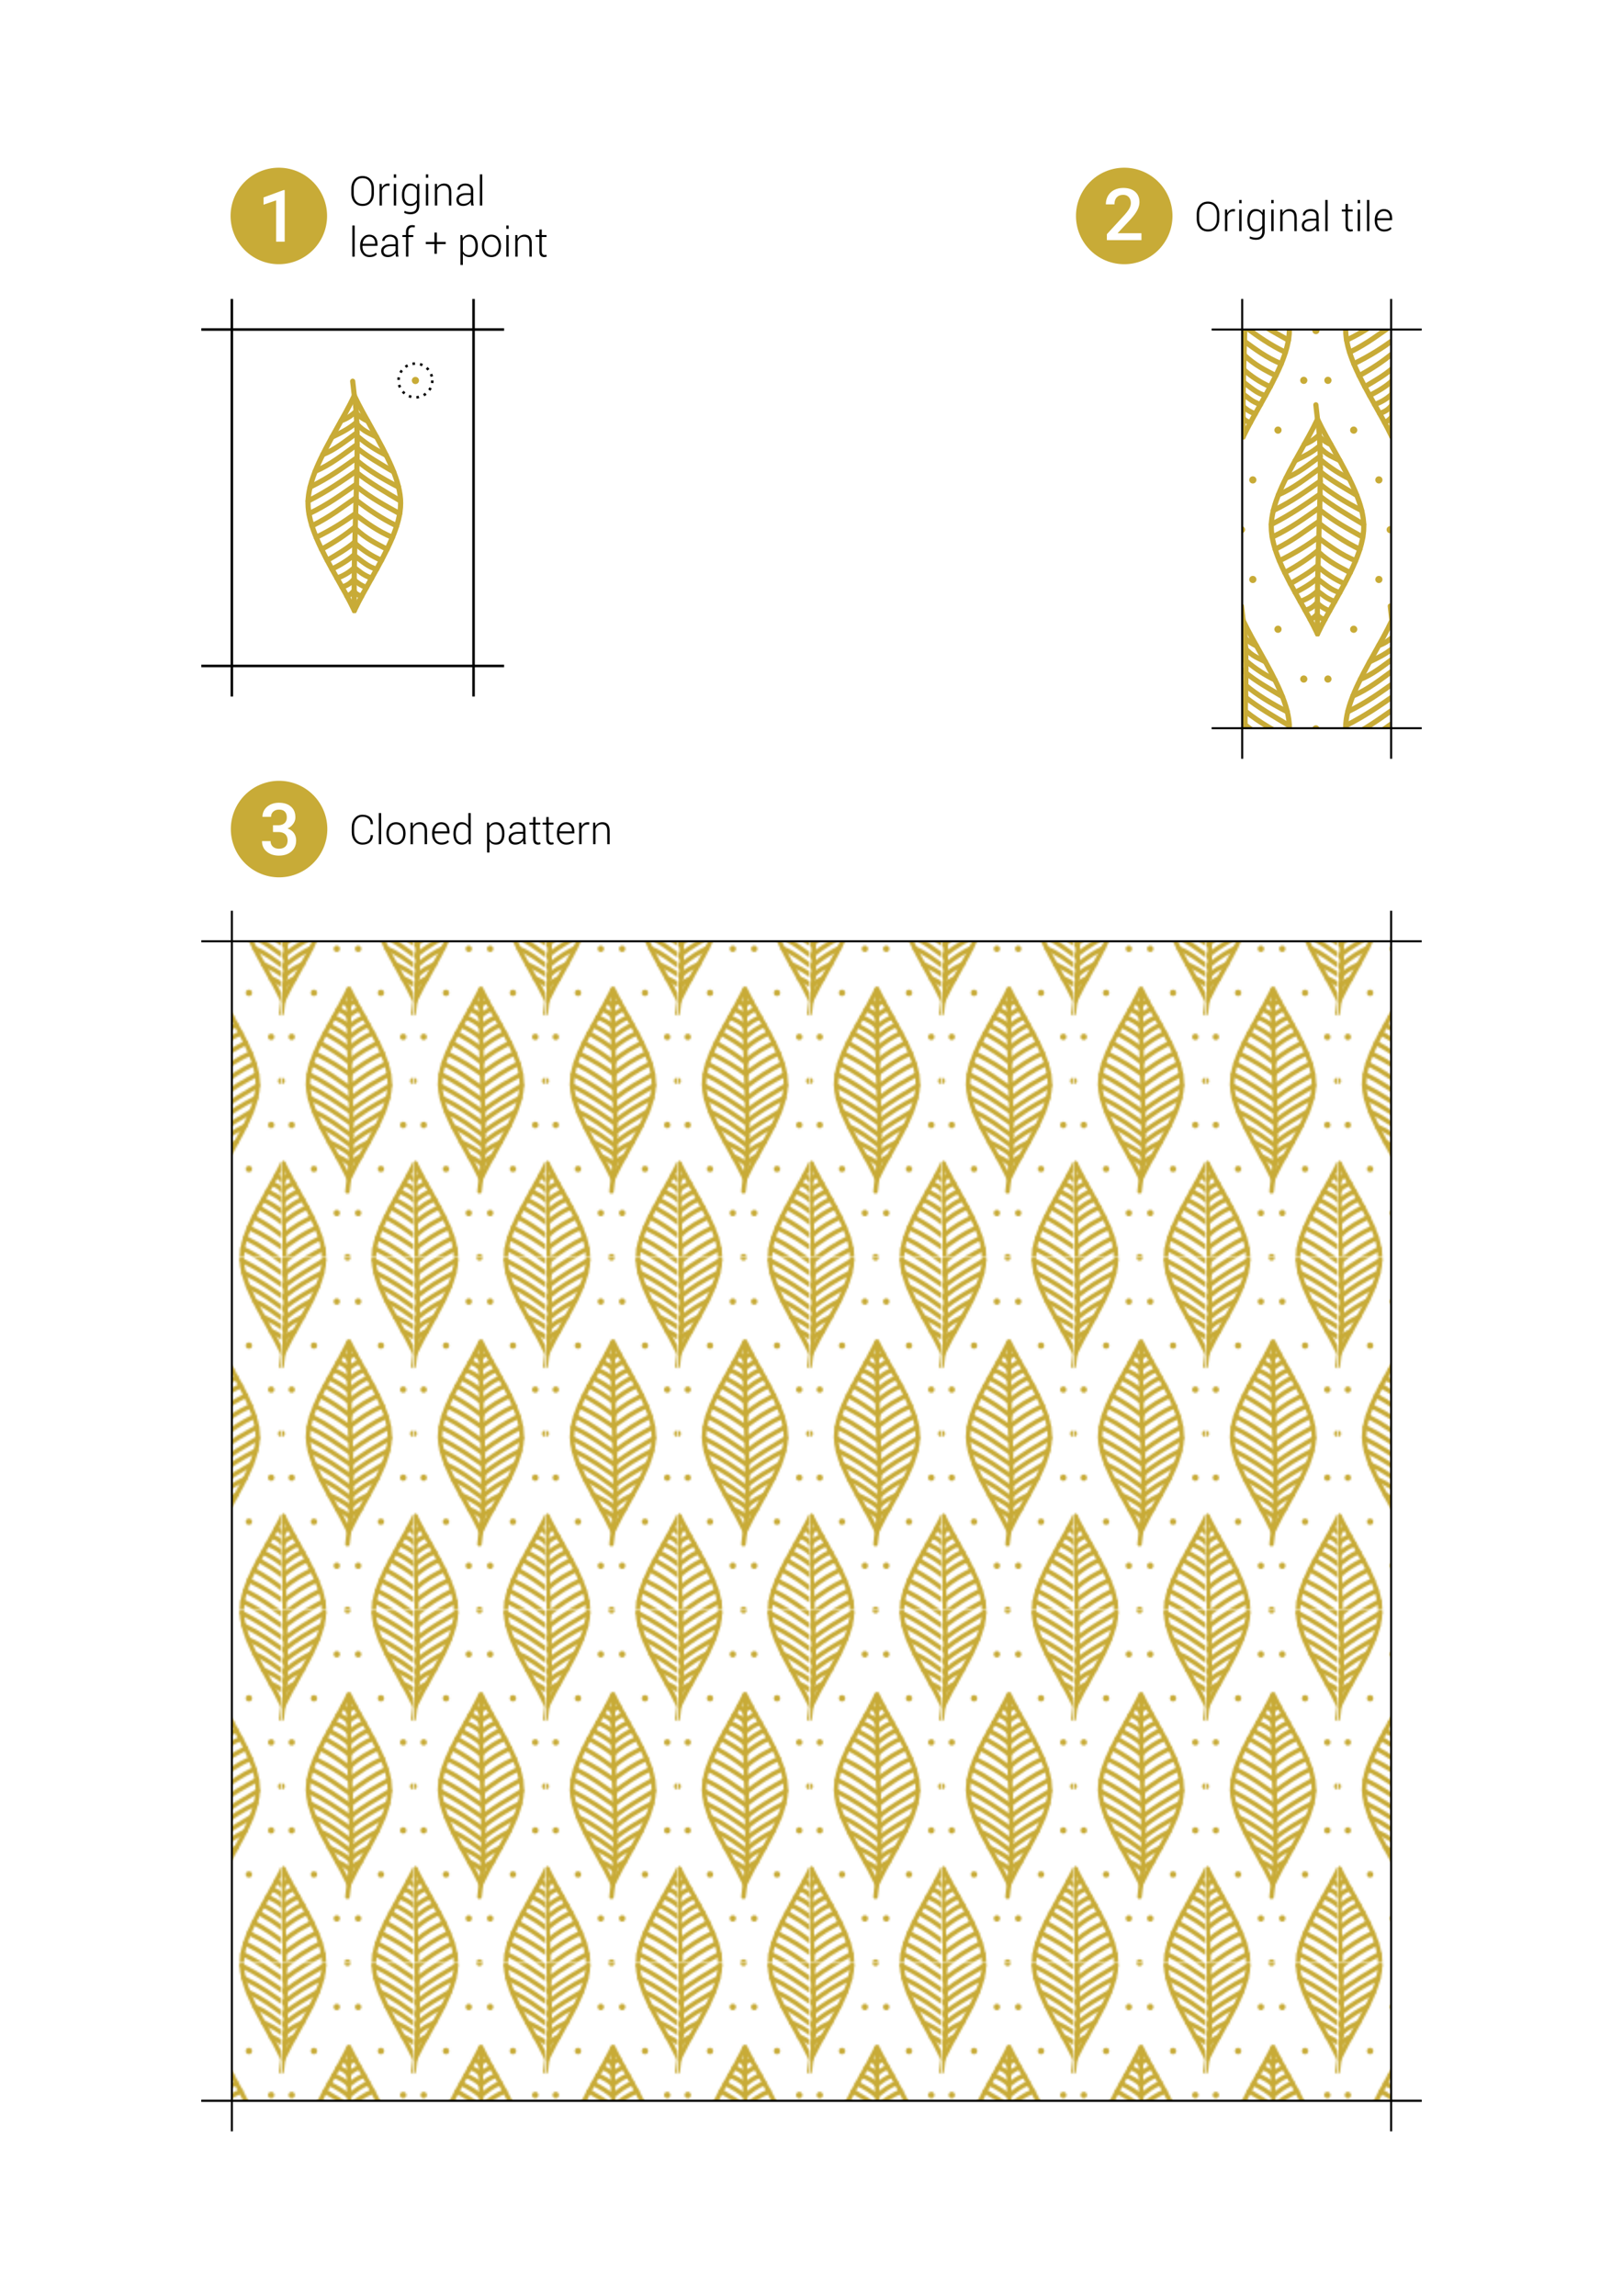 <?xml version="1.0" encoding="UTF-8" standalone="no"?>
<!-- Created with Inkscape (http://www.inkscape.org/) -->

<svg
   width="210mm"
   height="297mm"
   viewBox="0 0 210 297"
   version="1.1"
   id="svg135"
   inkscape:version="1.2 (dc2aedaf03, 2022-05-15)"
   sodipodi:docname="Golden leaf.svg"
   xmlns:inkscape="http://www.inkscape.org/namespaces/inkscape"
   xmlns:sodipodi="http://sodipodi.sourceforge.net/DTD/sodipodi-0.dtd"
   xmlns:xlink="http://www.w3.org/1999/xlink"
   xmlns="http://www.w3.org/2000/svg"
   xmlns:svg="http://www.w3.org/2000/svg"
   xmlns:rdf="http://www.w3.org/1999/02/22-rdf-syntax-ns#"
   xmlns:cc="http://creativecommons.org/ns#"
   xmlns:dc="http://purl.org/dc/elements/1.1/">
  <title
     id="title32334">Golden leaf pattern</title>
  <sodipodi:namedview
     id="namedview137"
     pagecolor="#505050"
     bordercolor="#eeeeee"
     borderopacity="1"
     inkscape:showpageshadow="0"
     inkscape:pageopacity="0"
     inkscape:pagecheckerboard="0"
     inkscape:deskcolor="#505050"
     inkscape:document-units="mm"
     showgrid="false"
     showguides="false"
     inkscape:zoom="0.72337262"
     inkscape:cx="208.05322"
     inkscape:cy="561.25984"
     inkscape:window-width="944"
     inkscape:window-height="1041"
     inkscape:window-x="0"
     inkscape:window-y="0"
     inkscape:window-maximized="0"
     inkscape:current-layer="layer1">
    <sodipodi:guide
       position="122.595,-133.291"
       orientation="0,-1"
       id="guide1650"
       inkscape:locked="false" />
    <sodipodi:guide
       position="122.596,-291.327"
       orientation="0,-1"
       id="guide1652"
       inkscape:locked="false" />
    <sodipodi:guide
       position="26.509,-377.859"
       orientation="1,0"
       id="guide1654"
       inkscape:locked="false" />
    <sodipodi:guide
       position="85.566,-240.826"
       orientation="1,0"
       id="guide1656"
       inkscape:locked="false" />
    <sodipodi:guide
       position="183.952,202.794"
       orientation="0,-1"
       id="guide27975"
       inkscape:locked="false" />
    <sodipodi:guide
       position="183.952,254.372"
       orientation="0,-1"
       id="guide27977"
       inkscape:locked="false" />
    <sodipodi:guide
       position="160.725,242.997"
       orientation="1,0"
       id="guide28052"
       inkscape:locked="false" />
  </sodipodi:namedview>
  <defs
     id="defs132">
    <pattern
       inkscape:collect="always"
       xlink:href="#pattern29377"
       id="pattern29431"
       patternTransform="matrix(0.234,0,0,0.234,-251.82,79.849)" />
    <clipPath
       clipPathUnits="userSpaceOnUse"
       id="clipPath1731">
      <rect
         style="fill:#ffffff;stroke:none;stroke-width:2;stroke-linecap:round;stroke-dasharray:none;paint-order:markers fill stroke;stop-color:#000000"
         id="rect1733"
         width="59.057"
         height="158.037"
         x="-330.186"
         y="142.1" />
    </clipPath>
    <rect
       x="36.586"
       y="9.011"
       width="72.333"
       height="18.707"
       id="rect6939" />
    <rect
       x="36.586"
       y="9.011"
       width="72.333"
       height="18.707"
       id="rect1398" />
    <rect
       x="36.586"
       y="9.011"
       width="72.333"
       height="18.707"
       id="rect1422" />
    <clipPath
       clipPathUnits="userSpaceOnUse"
       id="clipPath27979">
      <rect
         style="fill:#ffffff;stroke:none;stroke-width:2;stroke-linecap:round;stroke-dasharray:none;paint-order:markers fill stroke;stop-color:#000000"
         id="rect27981"
         width="59.057"
         height="158.037"
         x="258.78"
         y="-356.256"
         inkscape:transform-center-x="9.6319467"
         inkscape:transform-center-y="-25.775161" />
    </clipPath>
    <pattern
       patternUnits="userSpaceOnUse"
       width="72.847"
       height="194.939"
       patternTransform="translate(-895.672,-899.11)"
       id="pattern29377">
      <use
         x="0"
         y="0"
         xlink:href="#g27949"
         inkscape:transform-center-x="9.6368587"
         inkscape:transform-center-y="-26.833972"
         id="use29375"
         transform="matrix(3.78,0,0,3.78,740.672,928.11)" />
    </pattern>
  </defs>
  <g
     inkscape:label="Calque 1"
     inkscape:groupmode="layer"
     id="layer1"
     transform="translate(356.695,288.191)">
    <rect
       style="fill:#ffffff;stroke:none;stroke-width:0.265;paint-order:markers fill stroke;stop-color:#000000"
       id="rect24742"
       width="210"
       height="297"
       x="-356.695"
       y="-288.191" />
    <rect
       style="font-variation-settings:normal;opacity:1;vector-effect:none;fill:url(#pattern29431);fill-opacity:1;stroke:none;stroke-width:0.265;stroke-linecap:butt;stroke-linejoin:miter;stroke-miterlimit:4;stroke-dasharray:none;stroke-dashoffset:0;stroke-opacity:1;-inkscape-stroke:none;paint-order:markers fill stroke;stop-color:#000000;stop-opacity:1"
       id="rect2796"
       width="150"
       height="150"
       x="-326.695"
       y="16.42"
       transform="scale(1,-1)" />
    <path
       style="font-variation-settings:normal;vector-effect:none;fill:none;fill-opacity:1;stroke:#000000;stroke-width:0.265;stroke-linecap:butt;stroke-linejoin:miter;stroke-miterlimit:4;stroke-dasharray:none;stroke-dashoffset:0;stroke-opacity:1;marker:none;paint-order:normal;stop-color:#000000"
       d="M -176.695,-12.468 V -170.372"
       id="path4353"
       inkscape:transform-center-y="25.78879"
       sodipodi:nodetypes="cc" />
    <path
       style="font-variation-settings:normal;vector-effect:none;fill:none;fill-opacity:1;stroke:#000000;stroke-width:0.265;stroke-linecap:butt;stroke-linejoin:miter;stroke-miterlimit:4;stroke-dasharray:none;stroke-dashoffset:0;stroke-opacity:1;marker:none;paint-order:normal;stop-color:#000000"
       d="m -330.647,-166.42 h 157.904"
       id="path4355"
       inkscape:transform-center-x="18.291395"
       sodipodi:nodetypes="cc" />
    <path
       style="font-variation-settings:normal;vector-effect:none;fill:#00456f;fill-opacity:1;stroke:#000000;stroke-width:0.265;stroke-linecap:butt;stroke-linejoin:miter;stroke-miterlimit:4;stroke-dasharray:none;stroke-dashoffset:0;stroke-opacity:1;marker:none;paint-order:normal;stop-color:#000000"
       d="m -330.647,-16.42 h 157.904"
       id="path4363"
       inkscape:transform-center-x="75"
       sodipodi:nodetypes="cc" />
    <path
       style="font-variation-settings:normal;vector-effect:none;fill:none;fill-opacity:1;stroke:#000000;stroke-width:0.265;stroke-linecap:butt;stroke-linejoin:miter;stroke-miterlimit:4;stroke-dasharray:none;stroke-dashoffset:0;stroke-opacity:1;marker:none;paint-order:normal;stop-color:#000000"
       d="m -330.647,-16.42 h 157.904"
       id="path4367"
       inkscape:transform-center-x="18.291395"
       sodipodi:nodetypes="cc" />
    <path
       style="font-variation-settings:normal;vector-effect:none;fill:none;fill-opacity:1;stroke:#000000;stroke-width:0.265;stroke-linecap:butt;stroke-linejoin:miter;stroke-miterlimit:4;stroke-dasharray:none;stroke-dashoffset:0;stroke-opacity:1;marker:none;paint-order:normal;stop-color:#000000"
       d="M -326.695,-12.468 V -170.372"
       id="path4369"
       inkscape:transform-center-y="25.78879"
       sodipodi:nodetypes="cc" />
    <g
       id="g27949"
       transform="matrix(0.326,0,0,0.326,-280.426,-129.293)"
       inkscape:transform-center-x="9.6368587"
       inkscape:transform-center-y="-26.833972"
       clip-path="url(#clipPath27979)">
      <rect
         style="font-variation-settings:normal;fill:#ffffff;fill-opacity:1;stroke:none;stroke-width:4.885;stroke-linecap:round;stroke-linejoin:miter;stroke-miterlimit:4;stroke-dasharray:none;stroke-dashoffset:0;stroke-opacity:1;marker:none;paint-order:markers fill stroke;stop-color:#000000"
         id="rect31768"
         width="83.277"
         height="182.255"
         x="246.671"
         y="-368.365" />
      <use
         x="0"
         y="0"
         xlink:href="#g1767-7-2"
         id="use28584-8"
         transform="matrix(3.064,0,0,3.064,1270.941,484.982)" />
      <use
         x="0"
         y="0"
         xlink:href="#use5955-3"
         id="use28693"
         transform="matrix(3.064,0,0,3.064,1216.549,375.961)" />
      <use
         x="0"
         y="0"
         xlink:href="#g1767-7-2"
         id="use28685"
         transform="matrix(3.064,0,0,3.064,1241.409,405.13)" />
      <use
         x="0"
         y="0"
         xlink:href="#g1767-7-2"
         id="use28687"
         transform="matrix(3.064,0,0,3.064,1211.883,484.982)" />
      <use
         x="0"
         y="0"
         xlink:href="#g1767-7-2"
         id="use28689"
         transform="matrix(3.064,0,0,3.064,1211.883,326.964)" />
      <use
         x="0"
         y="0"
         xlink:href="#g1767-7-2"
         id="use28691"
         transform="matrix(3.064,0,0,3.064,1270.941,326.964)" />
      <use
         x="0"
         y="0"
         xlink:href="#use5955-3"
         id="use28717"
         transform="matrix(3.064,0,0,3.064,1211.737,395.716)" />
      <use
         x="0"
         y="0"
         xlink:href="#use5955-3"
         id="use28719"
         transform="matrix(3.064,0,0,3.064,1201.505,415.471)" />
      <use
         x="0"
         y="0"
         xlink:href="#use5955-3"
         id="use28721"
         transform="matrix(3.064,0,0,3.064,1191.514,435.225)" />
      <use
         x="0"
         y="0"
         xlink:href="#use5955-3"
         id="use28723"
         transform="matrix(3.064,0,0,3.064,1187.02,454.98)" />
      <use
         x="0"
         y="0"
         xlink:href="#use5955-3"
         id="use28725"
         transform="matrix(3.064,0,0,3.064,1191.514,474.734)" />
      <use
         x="0"
         y="0"
         xlink:href="#use5955-3"
         id="use28727"
         transform="matrix(3.064,0,0,3.064,1201.505,494.489)" />
      <use
         x="0"
         y="0"
         xlink:href="#use5955-3"
         id="use28729"
         transform="matrix(3.064,0,0,3.064,1211.736,514.244)" />
      <use
         x="0"
         y="0"
         xlink:href="#use5955-3"
         id="use28731"
         transform="matrix(3.064,0,0,3.064,1216.549,533.998)" />
      <use
         x="0"
         y="0"
         xlink:href="#use5955-3"
         id="use28735"
         transform="matrix(-3.064,0,0,3.064,-635.118,395.716)" />
      <use
         x="0"
         y="0"
         xlink:href="#use5955-3"
         id="use28737"
         transform="matrix(-3.064,0,0,3.064,-624.887,415.471)" />
      <use
         x="0"
         y="0"
         xlink:href="#use5955-3"
         id="use28739"
         transform="matrix(-3.064,0,0,3.064,-614.896,435.225)" />
      <use
         x="0"
         y="0"
         xlink:href="#use5955-3"
         id="use28741"
         transform="matrix(-3.064,0,0,3.064,-610.402,454.98)" />
      <use
         x="0"
         y="0"
         xlink:href="#use5955-3"
         id="use28743"
         transform="matrix(-3.064,0,0,3.064,-614.896,474.734)" />
      <use
         x="0"
         y="0"
         xlink:href="#use5955-3"
         id="use28745"
         transform="matrix(-3.064,0,0,3.064,-624.887,494.489)" />
      <use
         x="0"
         y="0"
         xlink:href="#use5955-3"
         id="use28747"
         transform="matrix(-3.064,0,0,3.064,-635.118,514.244)" />
    </g>
    <g
       id="g1454"
       transform="translate(-343.261,-282.118)">
      <path
         style="font-variation-settings:normal;vector-effect:none;fill:none;fill-opacity:1;stroke:#000000;stroke-width:0.265;stroke-linecap:butt;stroke-linejoin:miter;stroke-miterlimit:4;stroke-dasharray:none;stroke-dashoffset:0;stroke-opacity:1;marker:none;paint-order:normal;stop-color:#000000"
         d="M 147.292,92.085 V 32.603"
         id="path4298"
         sodipodi:nodetypes="cc" />
      <path
         style="font-variation-settings:normal;opacity:1;fill:none;fill-opacity:1;stroke:#000000;stroke-width:0.265;stroke-linecap:butt;stroke-linejoin:miter;stroke-miterlimit:4;stroke-dasharray:none;stroke-dashoffset:0;stroke-opacity:1;marker:none;paint-order:normal;stop-color:#000000;stop-opacity:1"
         d="m 143.34,36.555 27.179,-10e-7"
         id="path4302"
         inkscape:transform-center-x="40.177444"
         inkscape:transform-center-y="2.5e-06"
         sodipodi:nodetypes="cc" />
      <path
         style="font-variation-settings:normal;opacity:1;fill:none;fill-opacity:1;stroke:#000000;stroke-width:0.265;stroke-linecap:butt;stroke-linejoin:miter;stroke-miterlimit:4;stroke-dasharray:none;stroke-dashoffset:0;stroke-opacity:1;marker:none;paint-order:normal;stop-color:#000000;stop-opacity:1"
         d="m 143.34,88.133 27.179,-10e-7"
         id="path5541"
         inkscape:transform-center-x="40.177444"
         inkscape:transform-center-y="2.5e-06"
         sodipodi:nodetypes="cc" />
      <path
         style="font-variation-settings:normal;opacity:1;fill:none;fill-opacity:1;stroke:#000000;stroke-width:0.265;stroke-linecap:butt;stroke-linejoin:miter;stroke-miterlimit:4;stroke-dasharray:none;stroke-dashoffset:0;stroke-opacity:1;marker:none;paint-order:normal;stop-color:#000000;stop-opacity:1"
         d="M 166.566,92.085 V 32.603"
         id="path5563" />
    </g>
    <rect
       style="font-variation-settings:normal;fill:#ffffff;fill-opacity:1;stroke:none;stroke-width:0.265;stroke-linecap:butt;stroke-linejoin:miter;stroke-miterlimit:4;stroke-dasharray:none;stroke-dashoffset:0;stroke-opacity:1;paint-order:markers fill stroke;stop-color:#000000"
       id="rect28237"
       width="31.273"
       height="43.522"
       x="-326.695"
       y="-245.562" />
    <g
       id="g1767-7-2"
       style="font-variation-settings:normal;vector-effect:none;fill:none;fill-opacity:1;stroke:#c8ab37;stroke-width:2.464;stroke-linecap:round;stroke-linejoin:miter;stroke-miterlimit:4;stroke-dasharray:none;stroke-dashoffset:0;stroke-opacity:1;-inkscape-stroke:none;paint-order:markers fill stroke;stop-color:#000000"
       transform="matrix(0.272,0,0,-0.275,-185.408,-209.584)">
      <path
         d="m -461.179,-1.348 c 2.553,5.28 5.466,10.333 8.243,15.223 7.394,13.016 13.784,24.91 13.787,35.287 -0.003,10.377 -6.393,22.272 -13.787,35.287 -2.779,4.892 -5.692,9.948 -8.247,15.23 -2.553,-5.278 -5.463,-10.329 -8.24,-15.217 -7.396,-13.019 -13.785,-24.914 -13.785,-35.293 0,-10.379 6.389,-22.276 13.785,-35.294 2.778,-4.889 5.689,-9.943 8.243,-15.223 z"
         style="color:#000000;font-variation-settings:normal;vector-effect:none;fill:#ffffff;fill-opacity:1;stroke:#c8ab37;stroke-width:2.464;stroke-linecap:round;stroke-linejoin:miter;stroke-miterlimit:4;stroke-dasharray:none;stroke-dashoffset:0;stroke-opacity:1;-inkscape-stroke:none;paint-order:markers fill stroke;stop-color:#000000;stop-opacity:1"
         id="path1759-1-4" />
      <path
         style="font-variation-settings:normal;vector-effect:none;fill:none;fill-opacity:1;stroke:#c8ab37;stroke-width:2.464;stroke-linecap:round;stroke-linejoin:miter;stroke-miterlimit:4;stroke-dasharray:none;stroke-dashoffset:0;stroke-opacity:1;-inkscape-stroke:none;paint-order:markers fill stroke;stop-color:#000000;stop-opacity:1"
         d="m -461.179,-1.348 c -0.681,39.259 3.349,81.308 -0.003,101.027 l -0.78,6.813"
         id="path1761-3-6" />
      <path
         id="path1763-3-7"
         style="font-variation-settings:normal;vector-effect:none;fill:none;fill-opacity:1;stroke:#c8ab37;stroke-width:2.464;stroke-linecap:round;stroke-linejoin:miter;stroke-miterlimit:4;stroke-dasharray:none;stroke-dashoffset:0;stroke-opacity:1;-inkscape-stroke:none;paint-order:markers fill stroke;stop-color:#000000;stop-opacity:1"
         d="m -461.258,7.437 c 0.963,-0.955 2.044,-1.76 3.595,-1.98 m -3.578,7.542 c 1.474,-1.29 3.159,-2.527 5.808,-3.524 m -5.745,9.333 c 2.47,-1.687 4.015,-3.516 8.241,-4.933 m -8.143,10.571 c 3.393,-2.432 6.58,-5.428 10.526,-6.341 m -10.392,12.229 c 3.727,-3.258 7.896,-6.011 12.66,-8.083 m -12.473,15.007 c 5.356,-4.995 10.225,-7.232 15.154,-9.804 m -14.962,16.231 c 5.259,-3.811 10.399,-7.677 17.528,-10.626 m -16.962,17.311 c 5.609,-4.265 11.599,-8.371 18.974,-11.9 m -18.974,18.47 c 7.006,-5.589 13.679,-9.009 20.401,-12.753 m -20.401,19.323 c 6.024,-4.764 13.527,-9.035 20.831,-13.372 m -20.724,19.013 c 5.212,-4.392 12.029,-8.501 19.757,-12.449 m -19.7,18.32 c 4.514,-3.714 10.973,-7.427 17.361,-11.141 m -17.386,16.868 c 4.956,-4.214 9.474,-6.894 13.84,-9.043 m -13.978,14.721 c 3.369,-3.757 6.332,-4.462 9.43,-6.185 m -9.696,11.259 c 1.877,-1.825 3.678,-3.037 5.407,-3.675"
         sodipodi:nodetypes="cccccccccccccccccccccccccccccc" />
      <path
         id="path1765-2-5"
         style="font-variation-settings:normal;vector-effect:none;fill:none;fill-opacity:1;stroke:#c8ab37;stroke-width:2.464;stroke-linecap:round;stroke-linejoin:miter;stroke-miterlimit:4;stroke-dasharray:none;stroke-dashoffset:0;stroke-opacity:1;-inkscape-stroke:none;paint-order:markers fill stroke;stop-color:#000000;stop-opacity:1"
         d="m -461.258,8.021 c -0.946,-1.094 -1.972,-2.092 -3.437,-2.564 m 3.459,8.1 c -1.521,-1.963 -3.461,-3.248 -5.821,-3.848 m 5.88,9.099 c -2.235,-2.106 -4.961,-3.771 -8.245,-4.933 m 8.356,11.158 c -3.017,-2.747 -6.787,-4.908 -10.739,-6.927 m 10.876,12.811 c -3.809,-3.317 -8.529,-5.952 -13.145,-8.663 m 13.341,15.799 c -4.479,-3.683 -9.761,-7.225 -16.022,-10.594 m 16.212,16.883 c -5.131,-3.759 -11.035,-7.518 -18.777,-11.277 m 19.004,18.663 c -6.594,-4.417 -12.02,-8.834 -21.015,-13.251 m 21.2,19.65 c -6.952,-4.746 -13.381,-9.584 -22.626,-13.932 m 22.781,20.224 c -6.938,-4.757 -13.728,-9.514 -23.21,-14.272 m 23.317,20.416 c -6.696,-4.617 -12.852,-9.234 -22.352,-13.851 m 22.392,20.063 c -6.408,-4.557 -12.542,-9.527 -19.94,-12.599 m 19.889,18.137 c -5.407,-3.958 -10.797,-8.24 -16.304,-10.289 m 16.157,15.256 c -3.925,-3.424 -7.85,-5.137 -11.775,-7.048 m 11.476,12.191 c -2.266,-2.208 -4.649,-3.651 -7.124,-4.496"
         sodipodi:nodetypes="cccccccccccccccccccccccccccccc" />
    </g>
    <circle
       style="font-variation-settings:normal;fill:#c8ab37;fill-opacity:1;stroke:none;stroke-width:0.979;stroke-linecap:round;stroke-linejoin:round;stroke-miterlimit:4;stroke-dasharray:none;stroke-dashoffset:0;stroke-opacity:1;paint-order:markers fill stroke;stop-color:#000000"
       id="use5955-3"
       cx="302.944"
       cy="-238.969"
       r="0.466"
       transform="scale(-1,1)" />
    <path
       style="font-variation-settings:normal;vector-effect:none;fill:none;fill-opacity:1;stroke:#000000;stroke-width:0.33;stroke-linecap:butt;stroke-linejoin:miter;stroke-miterlimit:4;stroke-dasharray:none;stroke-dashoffset:0;stroke-opacity:1;marker:none;paint-order:normal;stop-color:#000000"
       d="m -330.647,-245.562 h 39.177"
       id="path6960"
       sodipodi:nodetypes="cc" />
    <path
       style="font-variation-settings:normal;vector-effect:none;fill:none;fill-opacity:1;stroke:#000000;stroke-width:0.33;stroke-linecap:butt;stroke-linejoin:miter;stroke-miterlimit:4;stroke-dasharray:none;stroke-dashoffset:0;stroke-opacity:1;marker:none;paint-order:normal;stop-color:#000000"
       d="m -326.695,-249.514 v 51.426"
       id="path6968"
       sodipodi:nodetypes="cc" />
    <path
       style="font-variation-settings:normal;vector-effect:none;fill:none;fill-opacity:1;stroke:#000000;stroke-width:0.33;stroke-linecap:butt;stroke-linejoin:miter;stroke-miterlimit:4;stroke-dasharray:none;stroke-dashoffset:0;stroke-opacity:1;marker:none;paint-order:normal;stop-color:#000000"
       d="m -295.422,-249.514 v 51.426"
       id="path6970"
       sodipodi:nodetypes="cc" />
    <path
       style="font-variation-settings:normal;vector-effect:none;fill:none;fill-opacity:1;stroke:#000000;stroke-width:0.33;stroke-linecap:butt;stroke-linejoin:miter;stroke-miterlimit:4;stroke-dasharray:none;stroke-dashoffset:0;stroke-opacity:1;marker:none;paint-order:normal;stop-color:#000000"
       d="m -330.647,-202.04 39.177,1e-5"
       id="path6972"
       sodipodi:nodetypes="cc" />
    <g
       id="g1376"
       transform="translate(-362.949,-291.667)">
      <g
         aria-label="Original leaf + point"
         transform="translate(14.808,16.423)"
         id="text6937"
         style="font-weight:300;font-size:5.292px;line-height:1.25;font-family:Roboto;-inkscape-font-specification:'Roboto Light';letter-spacing:0px;word-spacing:0px;white-space:pre;shape-inside:url(#rect6939);display:inline">
        <path
           d="m 39.826,12.068 q 0,0.729 -0.4,1.178 -0.398,0.45 -1.07,0.45 -0.661,0 -1.057,-0.45 -0.393,-0.45 -0.393,-1.178 v -0.612 q 0,-0.726 0.393,-1.178 0.393,-0.452 1.054,-0.452 0.672,0 1.072,0.452 0.4,0.452 0.4,1.178 z m -0.307,-0.618 q 0,-0.61 -0.31,-0.982 -0.307,-0.372 -0.855,-0.372 -0.537,0 -0.837,0.372 -0.3,0.372 -0.3,0.982 v 0.618 q 0,0.615 0.3,0.987 0.302,0.372 0.84,0.372 0.55,0 0.855,-0.369 0.307,-0.372 0.307,-0.99 z"
           id="path30695" />
        <path
           d="m 41.831,11.112 -0.22,-0.015 q -0.292,0 -0.481,0.165 -0.186,0.163 -0.266,0.45 V 13.642 H 40.555 v -2.796 h 0.271 l 0.039,0.465 v 0.031 q 0.121,-0.258 0.326,-0.403 0.204,-0.145 0.486,-0.145 0.057,0 0.109,0.01 0.052,0.008 0.085,0.018 z"
           id="path30697" />
        <path
           d="m 42.707,13.642 h -0.307 v -2.796 h 0.307 z m 0,-3.597 H 42.4 V 9.611 h 0.307 z"
           id="path30699" />
        <path
           d="m 43.451,12.267 q 0,-0.669 0.282,-1.07 0.284,-0.403 0.791,-0.403 0.297,0 0.517,0.129 0.22,0.127 0.362,0.362 l 0.044,-0.439 h 0.251 v 2.811 q 0,0.535 -0.295,0.824 -0.295,0.289 -0.835,0.289 -0.202,0 -0.431,-0.049 -0.227,-0.049 -0.398,-0.134 l 0.059,-0.261 q 0.168,0.083 0.357,0.124 0.191,0.044 0.408,0.044 0.413,0 0.618,-0.212 0.204,-0.212 0.204,-0.625 v -0.395 q -0.142,0.209 -0.362,0.323 -0.217,0.111 -0.504,0.111 -0.501,0 -0.785,-0.375 -0.282,-0.375 -0.282,-1 z m 0.31,0.054 q 0,0.506 0.204,0.806 0.204,0.3 0.612,0.3 0.295,0 0.494,-0.132 0.202,-0.134 0.313,-0.367 v -1.333 q -0.106,-0.235 -0.302,-0.382 -0.194,-0.15 -0.499,-0.15 -0.408,0 -0.615,0.336 -0.207,0.336 -0.207,0.868 z"
           id="path30701" />
        <path
           d="m 46.854,13.642 h -0.307 v -2.796 h 0.307 z m 0,-3.597 H 46.547 V 9.611 h 0.307 z"
           id="path30703" />
        <path
           d="m 47.983,10.846 0.028,0.486 q 0.137,-0.256 0.364,-0.395 0.227,-0.142 0.54,-0.142 0.455,0 0.692,0.279 0.238,0.276 0.238,0.866 v 1.703 h -0.31 v -1.7 q 0,-0.481 -0.181,-0.68 -0.178,-0.199 -0.509,-0.199 -0.331,0 -0.535,0.163 -0.202,0.163 -0.292,0.437 v 1.979 h -0.31 v -2.796 z"
           id="path30705" />
        <path
           d="m 52.425,13.642 q -0.028,-0.147 -0.044,-0.253 -0.013,-0.106 -0.013,-0.217 -0.145,0.227 -0.406,0.377 -0.261,0.147 -0.599,0.147 -0.411,0 -0.638,-0.217 -0.225,-0.22 -0.225,-0.594 0,-0.375 0.328,-0.607 0.328,-0.233 0.853,-0.233 h 0.687 v -0.346 q 0,-0.3 -0.191,-0.47 -0.189,-0.171 -0.535,-0.171 -0.318,0 -0.514,0.155 -0.194,0.155 -0.194,0.39 h -0.287 l -0.005,-0.015 q -0.015,-0.315 0.269,-0.553 0.287,-0.24 0.747,-0.24 0.46,0 0.739,0.235 0.279,0.235 0.279,0.674 v 1.375 q 0,0.147 0.015,0.287 0.018,0.14 0.057,0.276 z m -1.028,-0.22 q 0.357,0 0.618,-0.168 0.261,-0.171 0.354,-0.437 v -0.535 h -0.69 q -0.377,0 -0.623,0.181 -0.245,0.178 -0.245,0.431 0,0.238 0.155,0.382 0.158,0.145 0.431,0.145 z"
           id="path30707" />
        <path
           d="M 53.846,13.642 H 53.538 V 9.611 h 0.307 z"
           id="path30709" />
        <path
           d="m 37.34,20.257 h -0.307 v -4.031 h 0.307 z"
           id="path30711" />
        <path
           d="m 39.258,20.311 q -0.543,0 -0.881,-0.382 -0.338,-0.385 -0.338,-0.987 v -0.142 q 0,-0.605 0.341,-0.997 0.344,-0.393 0.85,-0.393 0.509,0 0.785,0.328 0.279,0.326 0.279,0.878 v 0.24 h -1.946 v 0.085 q 0,0.478 0.24,0.793 0.243,0.315 0.669,0.315 0.256,0 0.47,-0.083 0.214,-0.085 0.357,-0.227 l 0.132,0.212 q -0.147,0.155 -0.388,0.258 -0.238,0.101 -0.571,0.101 z m -0.028,-2.638 q -0.357,0 -0.587,0.256 -0.23,0.256 -0.269,0.649 l 0.008,0.015 h 1.602 v -0.065 q 0,-0.372 -0.196,-0.612 -0.194,-0.243 -0.558,-0.243 z"
           id="path30713" />
        <path
           d="m 42.689,20.257 q -0.028,-0.147 -0.044,-0.253 -0.013,-0.106 -0.013,-0.217 -0.145,0.227 -0.406,0.377 -0.261,0.147 -0.599,0.147 -0.411,0 -0.638,-0.217 -0.225,-0.22 -0.225,-0.594 0,-0.375 0.328,-0.607 0.328,-0.233 0.853,-0.233 h 0.687 v -0.346 q 0,-0.3 -0.191,-0.47 -0.189,-0.171 -0.535,-0.171 -0.318,0 -0.514,0.155 -0.194,0.155 -0.194,0.39 h -0.287 l -0.005,-0.015 q -0.015,-0.315 0.269,-0.553 0.287,-0.24 0.747,-0.24 0.46,0 0.739,0.235 0.279,0.235 0.279,0.674 v 1.375 q 0,0.147 0.015,0.287 0.018,0.14 0.057,0.276 z m -1.028,-0.22 q 0.357,0 0.618,-0.168 0.261,-0.171 0.354,-0.437 v -0.535 h -0.69 q -0.377,0 -0.623,0.181 -0.245,0.178 -0.245,0.431 0,0.238 0.155,0.382 0.158,0.145 0.431,0.145 z"
           id="path30715" />
        <path
           d="m 43.976,20.257 v -2.542 h -0.463 v -0.253 h 0.463 v -0.408 q 0,-0.421 0.212,-0.651 0.212,-0.23 0.592,-0.23 0.083,0 0.171,0.013 0.088,0.013 0.181,0.036 l -0.041,0.256 q -0.062,-0.015 -0.127,-0.023 -0.065,-0.01 -0.152,-0.01 -0.253,0 -0.39,0.16 -0.134,0.16 -0.134,0.45 v 0.408 h 0.633 v 0.253 H 44.286 v 2.542 z"
           id="path30717" />
        <path
           d="m 47.97,18.344 h 1.145 v 0.289 h -1.145 v 1.245 H 47.658 v -1.245 h -1.121 v -0.289 h 1.121 v -1.204 h 0.313 z"
           id="path30719" />
        <path
           d="m 53.275,18.936 q 0,0.628 -0.284,1.003 -0.284,0.372 -0.783,0.372 -0.292,0 -0.514,-0.111 -0.22,-0.111 -0.359,-0.315 v 1.447 h -0.31 v -3.871 h 0.238 l 0.057,0.437 q 0.14,-0.233 0.362,-0.359 0.222,-0.129 0.522,-0.129 0.504,0 0.788,0.403 0.284,0.4 0.284,1.07 z m -0.31,-0.054 q 0,-0.532 -0.212,-0.868 -0.212,-0.336 -0.62,-0.336 -0.307,0 -0.504,0.147 -0.194,0.147 -0.295,0.382 v 1.354 q 0.109,0.227 0.307,0.359 0.199,0.129 0.496,0.129 0.406,0 0.615,-0.305 0.212,-0.305 0.212,-0.809 z"
           id="path30721" />
        <path
           d="m 53.797,18.817 q 0,-0.618 0.338,-1.013 0.338,-0.395 0.897,-0.395 0.561,0 0.899,0.395 0.338,0.395 0.338,1.013 v 0.085 q 0,0.62 -0.338,1.015 -0.336,0.393 -0.894,0.393 -0.563,0 -0.902,-0.393 -0.338,-0.395 -0.338,-1.015 z m 0.31,0.085 q 0,0.486 0.245,0.816 0.245,0.331 0.685,0.331 0.431,0 0.677,-0.331 0.248,-0.331 0.248,-0.816 v -0.085 q 0,-0.478 -0.248,-0.811 -0.248,-0.333 -0.682,-0.333 -0.434,0 -0.68,0.333 -0.245,0.333 -0.245,0.811 z"
           id="path30723" />
        <path
           d="m 57.262,20.257 h -0.307 v -2.796 h 0.307 z m 0,-3.597 h -0.307 v -0.434 h 0.307 z"
           id="path30725" />
        <path
           d="m 58.391,17.461 0.028,0.486 q 0.137,-0.256 0.364,-0.395 0.227,-0.142 0.54,-0.142 0.455,0 0.692,0.279 0.238,0.276 0.238,0.866 v 1.703 h -0.31 v -1.7 q 0,-0.481 -0.181,-0.68 -0.178,-0.199 -0.509,-0.199 -0.331,0 -0.535,0.163 -0.202,0.163 -0.292,0.437 v 1.979 h -0.31 v -2.796 z"
           id="path30727" />
        <path
           d="m 61.546,16.745 v 0.716 h 0.615 v 0.253 h -0.615 v 1.822 q 0,0.274 0.098,0.39 0.101,0.114 0.266,0.114 0.057,0 0.109,-0.005 0.054,-0.008 0.127,-0.023 l 0.047,0.23 q -0.062,0.031 -0.155,0.049 -0.09,0.021 -0.181,0.021 -0.295,0 -0.46,-0.186 -0.163,-0.186 -0.163,-0.589 v -1.822 h -0.483 v -0.253 h 0.483 v -0.716 z"
           id="path30729" />
      </g>
      <g
         id="g1365"
         transform="translate(-20.459,6.073)">
        <path
           id="path1084"
           style="fill:#c8ab37;fill-opacity:1;stroke-width:0.6;stroke-linecap:round;stroke-linejoin:round;paint-order:markers fill stroke;stop-color:#000000"
           d="m 62.79,19.099 a 6.242,6.242 0 0 0 -6.242,6.241 6.242,6.242 0 0 0 6.242,6.242 6.242,6.242 0 0 0 6.242,-6.242 6.242,6.242 0 0 0 -6.242,-6.241 z m 0.618,2.892 h 0.142 v 6.677 H 62.444 v -5.343 l -1.631,0.558 v -0.937 z" />
      </g>
    </g>
    <g
       id="g1396"
       transform="translate(-253.563,-285.594)">
      <g
         aria-label="Original tile"
         transform="translate(14.808,13.657)"
         id="text1386"
         style="font-weight:300;font-size:5.292px;line-height:1.25;font-family:Roboto;-inkscape-font-specification:'Roboto Light';letter-spacing:0px;word-spacing:0px;white-space:pre;shape-inside:url(#rect1398);display:inline">
        <path
           d="m 39.826,12.068 q 0,0.729 -0.4,1.178 -0.398,0.45 -1.07,0.45 -0.661,0 -1.057,-0.45 -0.393,-0.45 -0.393,-1.178 v -0.612 q 0,-0.726 0.393,-1.178 0.393,-0.452 1.054,-0.452 0.672,0 1.072,0.452 0.4,0.452 0.4,1.178 z m -0.307,-0.618 q 0,-0.61 -0.31,-0.982 -0.307,-0.372 -0.855,-0.372 -0.537,0 -0.837,0.372 -0.3,0.372 -0.3,0.982 v 0.618 q 0,0.615 0.3,0.987 0.302,0.372 0.84,0.372 0.55,0 0.855,-0.369 0.307,-0.372 0.307,-0.99 z"
           id="path30732" />
        <path
           d="m 41.831,11.112 -0.22,-0.015 q -0.292,0 -0.481,0.165 -0.186,0.163 -0.266,0.45 V 13.642 H 40.555 v -2.796 h 0.271 l 0.039,0.465 v 0.031 q 0.121,-0.258 0.326,-0.403 0.204,-0.145 0.486,-0.145 0.057,0 0.109,0.01 0.052,0.008 0.085,0.018 z"
           id="path30734" />
        <path
           d="m 42.707,13.642 h -0.307 v -2.796 h 0.307 z m 0,-3.597 H 42.4 V 9.611 h 0.307 z"
           id="path30736" />
        <path
           d="m 43.451,12.267 q 0,-0.669 0.282,-1.07 0.284,-0.403 0.791,-0.403 0.297,0 0.517,0.129 0.22,0.127 0.362,0.362 l 0.044,-0.439 h 0.251 v 2.811 q 0,0.535 -0.295,0.824 -0.295,0.289 -0.835,0.289 -0.202,0 -0.431,-0.049 -0.227,-0.049 -0.398,-0.134 l 0.059,-0.261 q 0.168,0.083 0.357,0.124 0.191,0.044 0.408,0.044 0.413,0 0.618,-0.212 0.204,-0.212 0.204,-0.625 v -0.395 q -0.142,0.209 -0.362,0.323 -0.217,0.111 -0.504,0.111 -0.501,0 -0.785,-0.375 -0.282,-0.375 -0.282,-1 z m 0.31,0.054 q 0,0.506 0.204,0.806 0.204,0.3 0.612,0.3 0.295,0 0.494,-0.132 0.202,-0.134 0.313,-0.367 v -1.333 q -0.106,-0.235 -0.302,-0.382 -0.194,-0.15 -0.499,-0.15 -0.408,0 -0.615,0.336 -0.207,0.336 -0.207,0.868 z"
           id="path30738" />
        <path
           d="m 46.854,13.642 h -0.307 v -2.796 h 0.307 z m 0,-3.597 H 46.547 V 9.611 h 0.307 z"
           id="path30740" />
        <path
           d="m 47.983,10.846 0.028,0.486 q 0.137,-0.256 0.364,-0.395 0.227,-0.142 0.54,-0.142 0.455,0 0.692,0.279 0.238,0.276 0.238,0.866 v 1.703 h -0.31 v -1.7 q 0,-0.481 -0.181,-0.68 -0.178,-0.199 -0.509,-0.199 -0.331,0 -0.535,0.163 -0.202,0.163 -0.292,0.437 v 1.979 h -0.31 v -2.796 z"
           id="path30742" />
        <path
           d="m 52.425,13.642 q -0.028,-0.147 -0.044,-0.253 -0.013,-0.106 -0.013,-0.217 -0.145,0.227 -0.406,0.377 -0.261,0.147 -0.599,0.147 -0.411,0 -0.638,-0.217 -0.225,-0.22 -0.225,-0.594 0,-0.375 0.328,-0.607 0.328,-0.233 0.853,-0.233 h 0.687 v -0.346 q 0,-0.3 -0.191,-0.47 -0.189,-0.171 -0.535,-0.171 -0.318,0 -0.514,0.155 -0.194,0.155 -0.194,0.39 h -0.287 l -0.005,-0.015 q -0.015,-0.315 0.269,-0.553 0.287,-0.24 0.747,-0.24 0.46,0 0.739,0.235 0.279,0.235 0.279,0.674 v 1.375 q 0,0.147 0.015,0.287 0.018,0.14 0.057,0.276 z m -1.028,-0.22 q 0.357,0 0.618,-0.168 0.261,-0.171 0.354,-0.437 v -0.535 h -0.69 q -0.377,0 -0.623,0.181 -0.245,0.178 -0.245,0.431 0,0.238 0.155,0.382 0.158,0.145 0.431,0.145 z"
           id="path30744" />
        <path
           d="M 53.846,13.642 H 53.538 V 9.611 h 0.307 z"
           id="path30746" />
        <path
           d="m 56.471,10.131 v 0.716 h 0.615 v 0.253 h -0.615 v 1.822 q 0,0.274 0.098,0.39 0.101,0.114 0.266,0.114 0.057,0 0.109,-0.005 0.054,-0.008 0.127,-0.023 l 0.047,0.23 q -0.062,0.031 -0.155,0.049 -0.09,0.021 -0.181,0.021 -0.295,0 -0.46,-0.186 -0.163,-0.186 -0.163,-0.589 v -1.822 h -0.483 v -0.253 h 0.483 v -0.716 z"
           id="path30748" />
        <path
           d="m 58.037,13.642 h -0.307 v -2.796 h 0.307 z m 0,-3.597 H 57.729 V 9.611 h 0.307 z"
           id="path30750" />
        <path
           d="M 59.238,13.642 H 58.931 V 9.611 h 0.307 z"
           id="path30752" />
        <path
           d="m 61.156,13.696 q -0.543,0 -0.881,-0.382 -0.338,-0.385 -0.338,-0.987 v -0.142 q 0,-0.605 0.341,-0.997 0.344,-0.393 0.85,-0.393 0.509,0 0.785,0.328 0.279,0.326 0.279,0.878 v 0.24 h -1.946 v 0.085 q 0,0.478 0.24,0.793 0.243,0.315 0.669,0.315 0.256,0 0.47,-0.083 0.214,-0.085 0.357,-0.227 l 0.132,0.212 q -0.147,0.155 -0.388,0.258 -0.238,0.101 -0.571,0.101 z m -0.028,-2.638 q -0.357,0 -0.587,0.256 -0.23,0.256 -0.269,0.649 l 0.008,0.015 h 1.602 v -0.065 q 0,-0.372 -0.196,-0.612 Q 61.491,11.058 61.127,11.058 Z"
           id="path30754" />
      </g>
      <g
         id="g1394"
         transform="translate(-20.459)">
        <path
           id="circle1388"
           style="fill:#c8ab37;fill-opacity:1;stroke-width:0.6;stroke-linecap:round;stroke-linejoin:round;paint-order:markers fill stroke;stop-color:#000000"
           d="m 62.791,19.099 a 6.242,6.242 0 0 0 -6.242,6.241 6.242,6.242 0 0 0 6.242,6.242 6.242,6.242 0 0 0 6.242,-6.242 6.242,6.242 0 0 0 -6.242,-6.241 z m -0.122,2.619 c 0.646,0 1.155,0.163 1.527,0.489 0.375,0.323 0.562,0.771 0.562,1.344 0,0.332 -0.094,0.681 -0.283,1.046 -0.186,0.363 -0.492,0.776 -0.919,1.239 l -1.627,1.741 h 3.089 v 0.887 h -4.474 v -0.763 l 2.216,-2.417 c 0.32,-0.356 0.547,-0.654 0.681,-0.891 0.137,-0.241 0.206,-0.481 0.206,-0.722 0,-0.317 -0.09,-0.573 -0.27,-0.768 -0.177,-0.195 -0.416,-0.292 -0.717,-0.292 -0.36,0 -0.639,0.11 -0.837,0.329 -0.198,0.219 -0.297,0.519 -0.297,0.9 h -1.111 c 0,-0.405 0.092,-0.769 0.274,-1.092 0.186,-0.326 0.449,-0.579 0.791,-0.759 0.344,-0.18 0.74,-0.27 1.188,-0.27 z" />
      </g>
    </g>
    <g
       id="g1420"
       transform="translate(-362.917,-206.277)">
      <g
         aria-label="Cloned pattern"
         transform="translate(14.808,13.657)"
         id="text1410"
         style="font-weight:300;font-size:5.292px;line-height:1.25;font-family:Roboto;-inkscape-font-specification:'Roboto Light';letter-spacing:0px;word-spacing:0px;white-space:pre;shape-inside:url(#rect1422);display:inline">
        <path
           d="m 39.658,12.466 0.005,0.015 q 0.01,0.553 -0.362,0.884 -0.372,0.331 -0.977,0.331 -0.628,0 -1.013,-0.452 -0.385,-0.455 -0.385,-1.176 v -0.612 q 0,-0.718 0.385,-1.173 0.385,-0.457 1.013,-0.457 0.612,0 0.979,0.323 0.369,0.323 0.359,0.889 l -0.005,0.015 h -0.289 q 0,-0.455 -0.279,-0.708 -0.276,-0.256 -0.765,-0.256 -0.494,0 -0.793,0.382 -0.297,0.382 -0.297,0.979 v 0.618 q 0,0.605 0.297,0.987 0.3,0.38 0.793,0.38 0.488,0 0.765,-0.248 0.279,-0.248 0.279,-0.721 z"
           id="path30757" />
        <path
           d="M 40.733,13.642 H 40.425 V 9.611 h 0.307 z"
           id="path30759" />
        <path
           d="m 41.415,12.203 q 0,-0.618 0.338,-1.013 0.338,-0.395 0.897,-0.395 0.561,0 0.899,0.395 0.338,0.395 0.338,1.013 v 0.085 q 0,0.62 -0.338,1.015 -0.336,0.393 -0.894,0.393 -0.563,0 -0.902,-0.393 -0.338,-0.395 -0.338,-1.015 z m 0.31,0.085 q 0,0.486 0.245,0.816 0.245,0.331 0.685,0.331 0.431,0 0.677,-0.331 0.248,-0.331 0.248,-0.816 v -0.085 q 0,-0.478 -0.248,-0.811 -0.248,-0.333 -0.682,-0.333 -0.434,0 -0.68,0.333 -0.245,0.333 -0.245,0.811 z"
           id="path30761" />
        <path
           d="m 44.808,10.846 0.028,0.486 q 0.137,-0.256 0.364,-0.395 0.227,-0.142 0.54,-0.142 0.455,0 0.692,0.279 0.238,0.276 0.238,0.866 v 1.703 H 46.361 v -1.7 q 0,-0.481 -0.181,-0.68 -0.178,-0.199 -0.509,-0.199 -0.331,0 -0.535,0.163 -0.202,0.163 -0.292,0.437 v 1.979 h -0.31 v -2.796 z"
           id="path30763" />
        <path
           d="m 48.541,13.696 q -0.543,0 -0.881,-0.382 -0.338,-0.385 -0.338,-0.987 v -0.142 q 0,-0.605 0.341,-0.997 0.344,-0.393 0.85,-0.393 0.509,0 0.785,0.328 0.279,0.326 0.279,0.878 v 0.24 h -1.946 v 0.085 q 0,0.478 0.24,0.793 0.243,0.315 0.669,0.315 0.256,0 0.47,-0.083 0.214,-0.085 0.357,-0.227 l 0.132,0.212 q -0.147,0.155 -0.388,0.258 -0.238,0.101 -0.571,0.101 z m -0.028,-2.638 q -0.357,0 -0.587,0.256 -0.23,0.256 -0.269,0.649 l 0.008,0.015 h 1.602 v -0.065 q 0,-0.372 -0.196,-0.612 Q 48.877,11.058 48.513,11.058 Z"
           id="path30765" />
        <path
           d="m 50.081,12.267 q 0,-0.669 0.282,-1.07 0.284,-0.403 0.791,-0.403 0.287,0 0.501,0.121 0.217,0.121 0.359,0.344 V 9.611 h 0.31 V 13.642 h -0.253 l -0.044,-0.406 q -0.142,0.222 -0.362,0.341 -0.22,0.119 -0.517,0.119 -0.501,0 -0.785,-0.372 -0.282,-0.375 -0.282,-1.003 z m 0.31,0.054 q 0,0.506 0.202,0.806 0.204,0.3 0.612,0.3 0.3,0 0.499,-0.132 0.199,-0.134 0.31,-0.369 V 11.601 q -0.106,-0.238 -0.3,-0.388 -0.194,-0.15 -0.504,-0.15 -0.408,0 -0.615,0.336 -0.204,0.333 -0.204,0.868 z"
           id="path30767" />
        <path
           d="m 56.685,12.322 q 0,0.628 -0.284,1.003 -0.284,0.372 -0.783,0.372 -0.292,0 -0.514,-0.111 -0.22,-0.111 -0.359,-0.315 V 14.717 h -0.31 v -3.871 h 0.238 l 0.057,0.437 q 0.14,-0.233 0.362,-0.359 0.222,-0.129 0.522,-0.129 0.504,0 0.788,0.403 0.284,0.4 0.284,1.07 z m -0.31,-0.054 q 0,-0.532 -0.212,-0.868 -0.212,-0.336 -0.62,-0.336 -0.307,0 -0.504,0.147 -0.194,0.147 -0.295,0.382 v 1.354 q 0.109,0.227 0.307,0.359 0.199,0.129 0.496,0.129 0.406,0 0.615,-0.305 0.212,-0.305 0.212,-0.809 z"
           id="path30769" />
        <path
           d="m 59.15,13.642 q -0.028,-0.147 -0.044,-0.253 -0.013,-0.106 -0.013,-0.217 -0.145,0.227 -0.406,0.377 -0.261,0.147 -0.599,0.147 -0.411,0 -0.638,-0.217 -0.225,-0.22 -0.225,-0.594 0,-0.375 0.328,-0.607 0.328,-0.233 0.853,-0.233 h 0.687 v -0.346 q 0,-0.3 -0.191,-0.47 -0.189,-0.171 -0.535,-0.171 -0.318,0 -0.514,0.155 -0.194,0.155 -0.194,0.39 h -0.287 l -0.005,-0.015 q -0.015,-0.315 0.269,-0.553 0.287,-0.24 0.747,-0.24 0.46,0 0.739,0.235 0.279,0.235 0.279,0.674 v 1.375 q 0,0.147 0.015,0.287 0.018,0.14 0.057,0.276 z m -1.028,-0.22 q 0.357,0 0.618,-0.168 0.261,-0.171 0.354,-0.437 v -0.535 h -0.69 q -0.377,0 -0.623,0.181 -0.245,0.178 -0.245,0.431 0,0.238 0.155,0.382 0.158,0.145 0.431,0.145 z"
           id="path30771" />
        <path
           d="m 60.709,10.131 v 0.716 h 0.615 v 0.253 h -0.615 v 1.822 q 0,0.274 0.098,0.39 0.101,0.114 0.266,0.114 0.057,0 0.109,-0.005 0.054,-0.008 0.127,-0.023 l 0.047,0.23 q -0.062,0.031 -0.155,0.049 -0.09,0.021 -0.181,0.021 -0.295,0 -0.46,-0.186 -0.163,-0.186 -0.163,-0.589 v -1.822 h -0.483 v -0.253 h 0.483 v -0.716 z"
           id="path30773" />
        <path
           d="m 62.411,10.131 v 0.716 h 0.615 v 0.253 h -0.615 v 1.822 q 0,0.274 0.098,0.39 0.101,0.114 0.266,0.114 0.057,0 0.109,-0.005 0.054,-0.008 0.127,-0.023 l 0.047,0.23 q -0.062,0.031 -0.155,0.049 -0.09,0.021 -0.181,0.021 -0.295,0 -0.46,-0.186 -0.163,-0.186 -0.163,-0.589 v -1.822 h -0.483 v -0.253 h 0.483 v -0.716 z"
           id="path30775" />
        <path
           d="m 64.693,13.696 q -0.543,0 -0.881,-0.382 -0.338,-0.385 -0.338,-0.987 v -0.142 q 0,-0.605 0.341,-0.997 0.344,-0.393 0.85,-0.393 0.509,0 0.785,0.328 0.279,0.326 0.279,0.878 v 0.24 H 63.783 v 0.085 q 0,0.478 0.24,0.793 0.243,0.315 0.669,0.315 0.256,0 0.47,-0.083 0.214,-0.085 0.357,-0.227 l 0.132,0.212 q -0.147,0.155 -0.388,0.258 -0.238,0.101 -0.571,0.101 z m -0.028,-2.638 q -0.357,0 -0.587,0.256 -0.23,0.256 -0.269,0.649 l 0.008,0.015 h 1.602 v -0.065 q 0,-0.372 -0.196,-0.612 Q 65.029,11.058 64.664,11.058 Z"
           id="path30777" />
        <path
           d="m 67.631,11.112 -0.22,-0.015 q -0.292,0 -0.481,0.165 -0.186,0.163 -0.266,0.45 v 1.93 h -0.31 v -2.796 h 0.271 l 0.039,0.465 v 0.031 q 0.121,-0.258 0.326,-0.403 0.204,-0.145 0.486,-0.145 0.057,0 0.109,0.01 0.052,0.008 0.085,0.018 z"
           id="path30779" />
        <path
           d="m 68.434,10.846 0.028,0.486 q 0.137,-0.256 0.364,-0.395 0.227,-0.142 0.54,-0.142 0.455,0 0.692,0.279 0.238,0.276 0.238,0.866 v 1.703 h -0.31 v -1.7 q 0,-0.481 -0.181,-0.68 -0.178,-0.199 -0.509,-0.199 -0.331,0 -0.535,0.163 -0.202,0.163 -0.292,0.437 v 1.979 h -0.31 v -2.796 z"
           id="path30781" />
      </g>
      <g
         id="g1418"
         transform="translate(-20.459)">
        <path
           id="circle1412"
           style="fill:#c8ab37;fill-opacity:1;stroke-width:0.6;stroke-linecap:round;stroke-linejoin:round;paint-order:markers fill stroke;stop-color:#000000"
           d="m 62.79,19.098 a 6.242,6.242 0 0 0 -6.241,6.242 6.242,6.242 0 0 0 6.241,6.242 6.242,6.242 0 0 0 6.242,-6.242 6.242,6.242 0 0 0 -6.242,-6.242 z m -0.023,2.836 c 0.664,0 1.185,0.168 1.563,0.503 0.381,0.332 0.571,0.795 0.571,1.389 0,0.299 -0.096,0.58 -0.288,0.845 -0.189,0.262 -0.434,0.46 -0.736,0.594 0.366,0.125 0.643,0.322 0.832,0.59 0.192,0.268 0.288,0.588 0.288,0.96 0,0.597 -0.206,1.072 -0.617,1.426 -0.408,0.353 -0.946,0.53 -1.613,0.53 -0.64,0 -1.164,-0.171 -1.572,-0.512 -0.408,-0.341 -0.612,-0.795 -0.612,-1.362 h 1.111 c 0,0.292 0.098,0.53 0.292,0.713 0.198,0.183 0.463,0.274 0.795,0.274 0.344,0 0.615,-0.092 0.813,-0.274 0.198,-0.183 0.297,-0.447 0.297,-0.795 0,-0.35 -0.104,-0.62 -0.311,-0.809 -0.207,-0.189 -0.515,-0.283 -0.923,-0.283 h -0.654 v -0.877 h 0.676 c 0.341,-0.003 0.611,-0.091 0.809,-0.265 0.201,-0.174 0.301,-0.425 0.301,-0.754 0,-0.317 -0.084,-0.562 -0.251,-0.736 -0.165,-0.177 -0.417,-0.265 -0.759,-0.265 -0.299,0 -0.544,0.087 -0.736,0.26 -0.192,0.171 -0.288,0.395 -0.288,0.672 h -1.111 c 0,-0.341 0.09,-0.652 0.27,-0.932 0.183,-0.28 0.436,-0.498 0.759,-0.653 0.326,-0.158 0.69,-0.238 1.092,-0.238 z" />
      </g>
    </g>
    <circle
       style="font-variation-settings:normal;opacity:1;fill:none;fill-opacity:1;stroke:#000000;stroke-width:0.33;stroke-linecap:butt;stroke-linejoin:miter;stroke-miterlimit:4;stroke-dasharray:0.33, 0.66;stroke-dashoffset:0;stroke-opacity:1;marker:none;paint-order:normal;stop-color:#000000;stop-opacity:1"
       id="path28412"
       cx="-302.944"
       cy="-238.969"
       r="2.183" />
  </g>
</svg>
